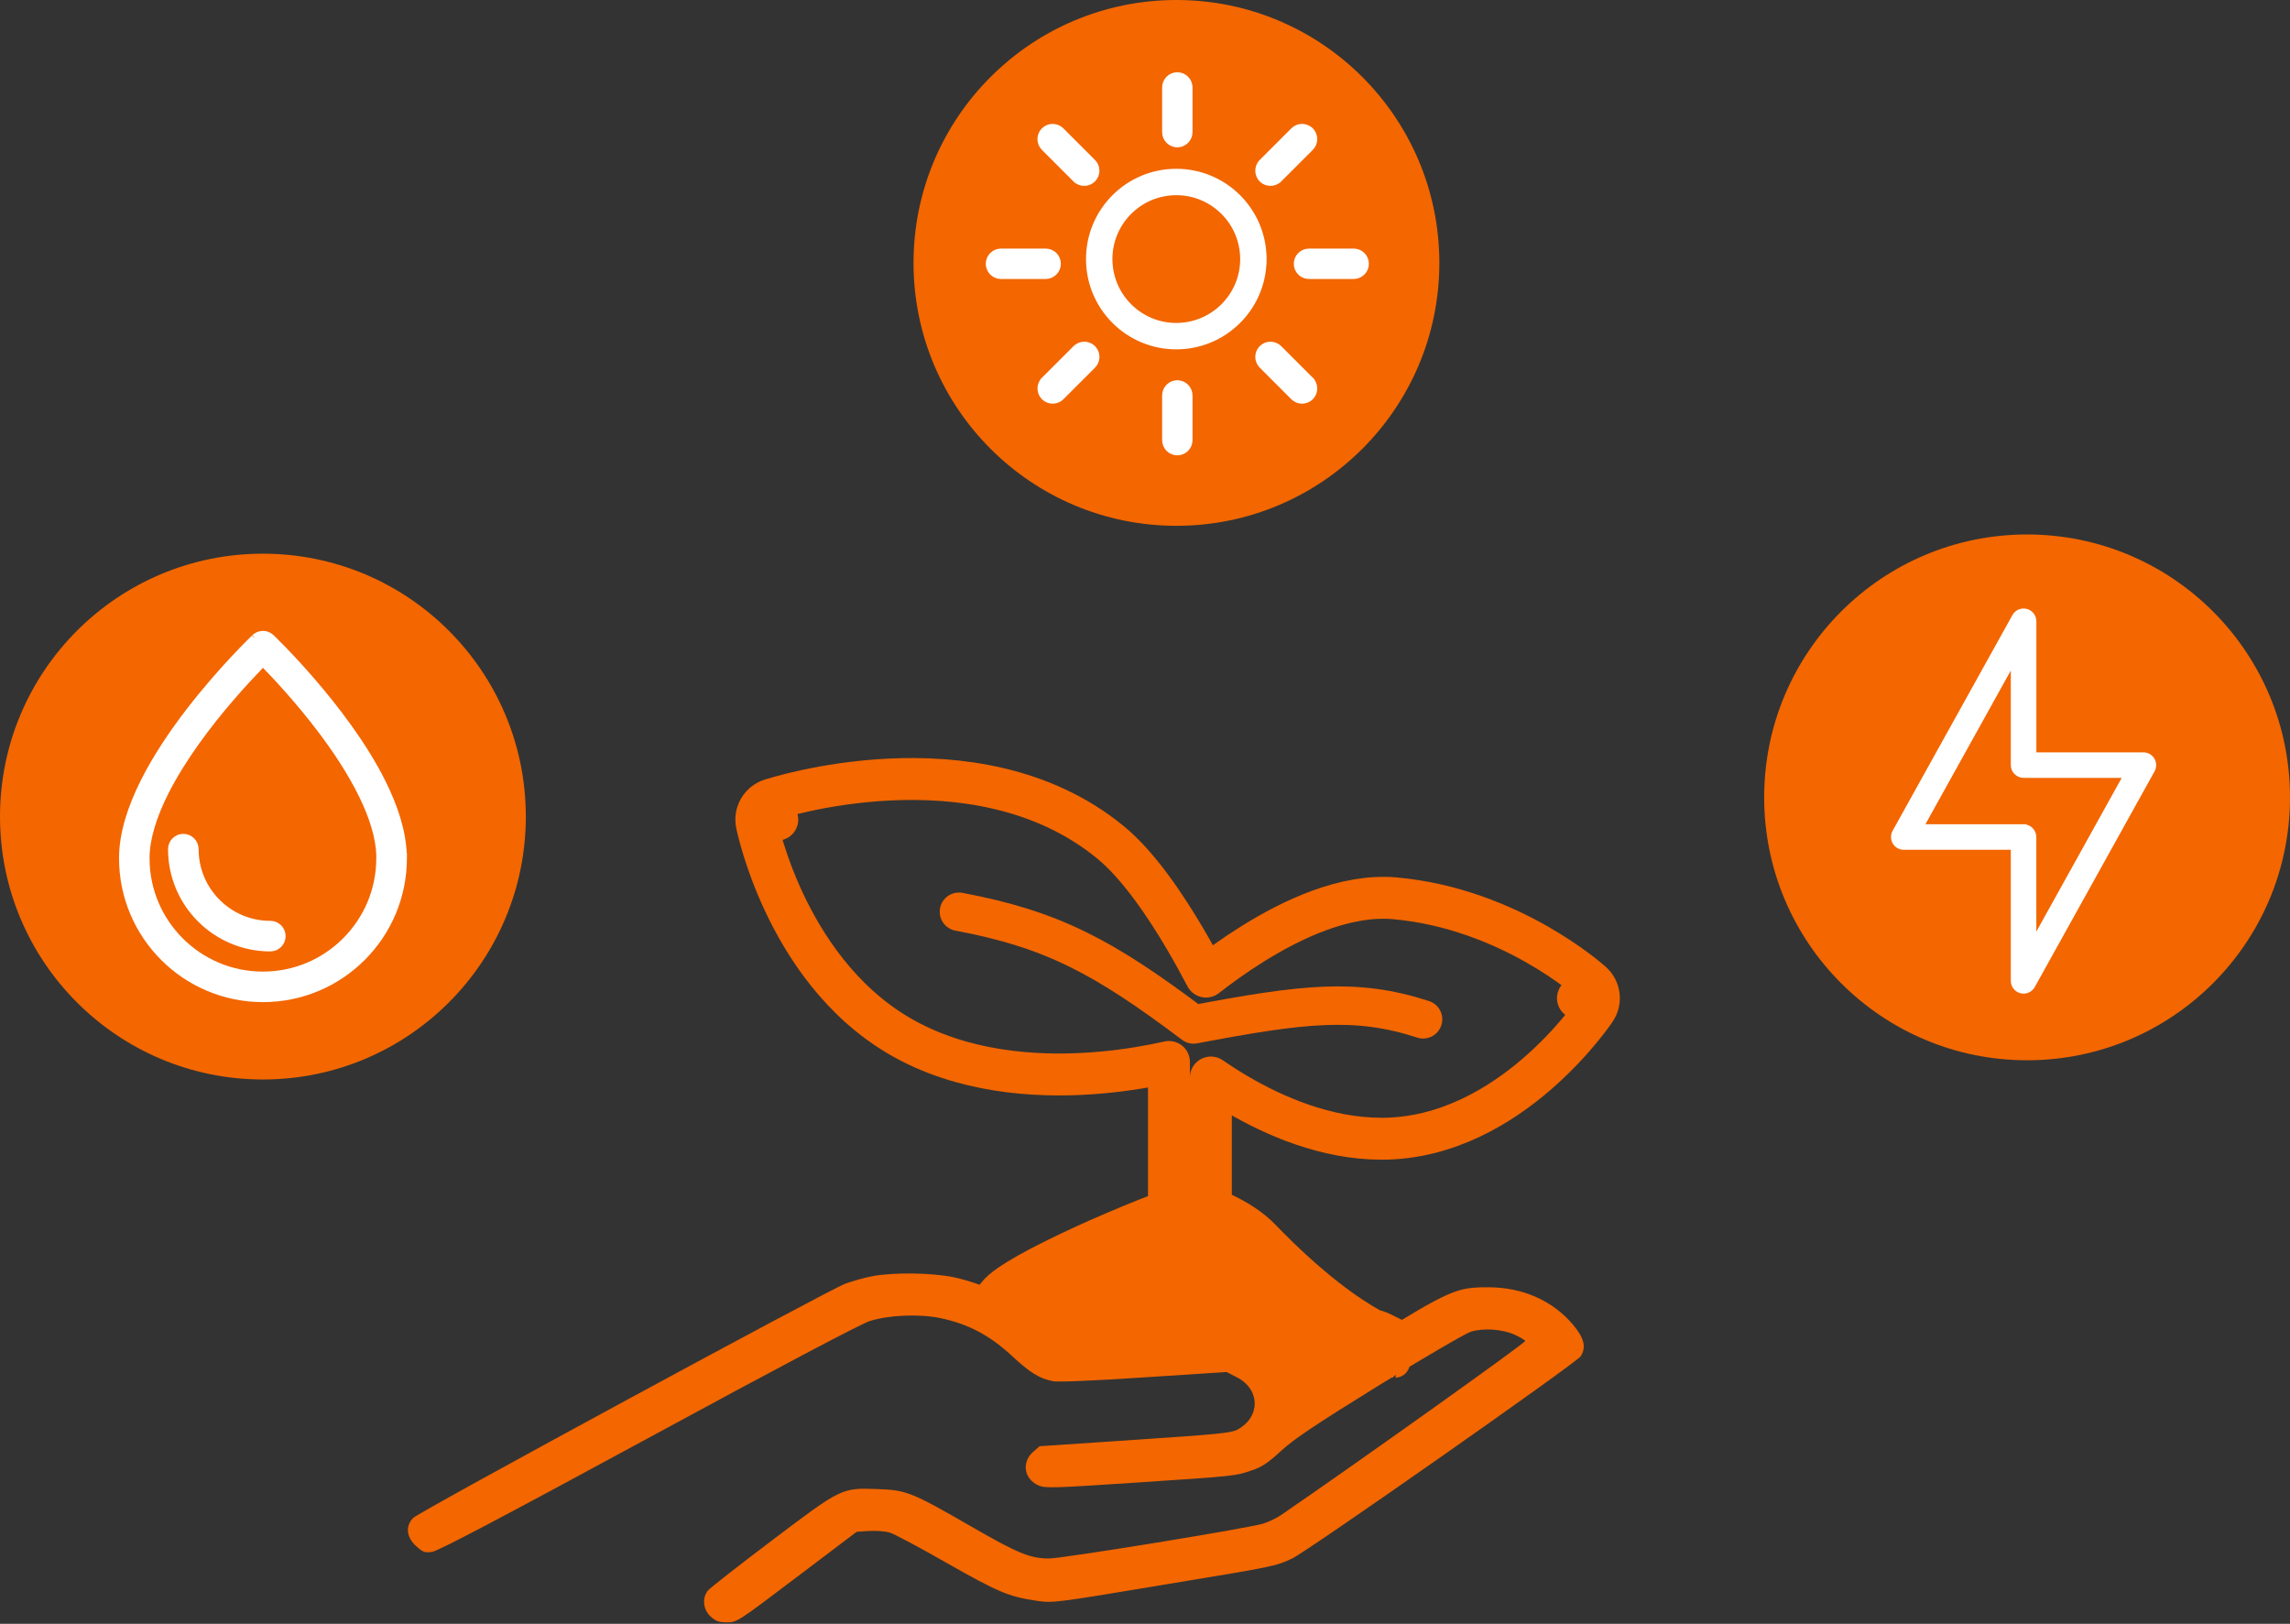 <svg xmlns="http://www.w3.org/2000/svg" width="1413" height="1002" viewBox="0 0 1413 1002" fill="none"><rect x="0" y="0" width="1413" height="1002" fill="#333333" stroke="none"/><circle cx="162.229" cy="503.88" r="162.229" fill="#F36600"></circle><path d="M160.463 411.489C161.102 410.824 161.706 410.201 162.272 409.623C169.719 417.216 183.881 432.305 197.67 450.515C207.087 462.952 216.265 476.816 223.016 490.585L223.017 490.588C229.487 503.727 233.58 516.637 233.926 527.866H233.889V529.58C233.889 549.373 225.887 567.255 212.895 580.247C199.904 593.239 182.021 601.241 162.229 601.241C142.437 601.241 124.554 593.239 111.562 580.247C98.57 567.255 90.568 549.373 90.568 529.58L90.568 529.576C90.539 517.621 95.004 503.55 102.155 489.309L102.156 489.307C112.841 467.965 129.219 446.563 142.96 430.666L142.963 430.664C149.811 422.708 156.003 416.098 160.459 411.493L160.463 411.489ZM249.303 527.836C248.902 512.735 243.551 497.237 236.117 482.34L236.116 482.337C224.494 459.155 207.366 436.995 193.221 420.532L193.22 420.531C186.124 412.29 179.743 405.472 175.124 400.702C172.814 398.317 170.944 396.443 169.644 395.158C168.994 394.515 168.486 394.02 168.138 393.682C167.964 393.513 167.829 393.383 167.737 393.294C167.627 393.189 167.605 393.167 167.614 393.177L167.602 393.165L167.59 393.153C164.615 390.293 159.903 390.293 156.928 393.153L156.915 393.165L156.903 393.177C156.91 393.17 156.854 393.224 156.674 393.397C156.514 393.551 156.281 393.777 155.979 394.072C155.375 394.661 154.499 395.523 153.389 396.636C151.168 398.861 148.01 402.087 144.225 406.131C136.655 414.216 126.567 425.577 116.437 438.737L116.436 438.738C106.31 451.908 96.123 466.895 88.372 482.368L88.371 482.37C80.661 497.82 75.191 513.918 75.16 529.547V529.55C75.16 577.663 114.147 616.649 162.259 616.649C210.371 616.649 249.357 577.663 249.357 529.55V527.836H249.303Z" fill="white" stroke="white" stroke-width="3.429"></path><path d="M166.8 569.923C154.093 569.923 142.635 564.802 134.297 556.464C125.96 548.127 120.839 536.669 120.839 523.962C120.839 519.712 117.37 516.243 113.12 516.243C108.871 516.243 105.401 519.712 105.401 523.962C105.401 557.873 132.889 585.361 166.8 585.361C171.05 585.361 174.519 581.891 174.519 577.642C174.519 573.398 171.085 569.923 166.8 569.923Z" fill="white" stroke="white" stroke-width="3.429"></path><circle cx="725.9" cy="162.229" r="162.229" fill="#F36600"></circle><path d="M754.544 131.126C761.921 138.503 766.434 148.629 766.462 159.861C766.462 171.091 761.923 181.218 754.544 188.597C747.167 195.973 737.041 200.487 725.809 200.515C714.579 200.515 704.453 195.976 697.074 188.597C689.697 181.219 685.183 171.093 685.155 159.86C685.156 148.631 689.695 138.505 697.074 131.126C704.451 123.749 714.577 119.236 725.81 119.208C737.039 119.208 747.165 123.748 754.544 131.126ZM780.266 161.098H780.279V159.861V158.625H780.266C779.609 129.103 755.489 105.391 725.809 105.391C695.715 105.391 671.338 129.768 671.338 159.861C671.338 189.955 695.715 214.332 725.809 214.332C755.489 214.332 779.609 190.62 780.266 161.098Z" fill="white" stroke="white" stroke-width="2.473"></path><path d="M718.492 53.952V81.541C718.492 85.919 722.068 89.495 726.445 89.495C730.823 89.495 734.399 85.919 734.399 81.541V53.952C734.399 49.574 730.823 45.999 726.445 45.999C722.072 45.999 718.492 49.537 718.492 53.952Z" fill="white" stroke="white" stroke-width="2.846"></path><path d="M718.492 244.009V271.598C718.492 275.976 722.068 279.552 726.445 279.552C730.823 279.552 734.399 275.976 734.399 271.598V244.009C734.399 239.631 730.823 236.055 726.445 236.055C722.068 236.055 718.492 239.631 718.492 244.009Z" fill="white" stroke="white" stroke-width="2.846"></path><path d="M778.299 110.948L779.306 109.942L778.299 110.948C781.402 114.051 786.449 114.051 789.552 110.948L788.545 109.942L789.552 110.948L809.044 91.456C812.147 88.353 812.147 83.306 809.044 80.203C805.951 77.11 800.901 77.058 797.788 80.206C797.787 80.207 797.786 80.208 797.785 80.21L778.299 99.695C775.197 102.798 775.197 107.846 778.299 110.948Z" fill="white" stroke="white" stroke-width="2.846"></path><path d="M643.912 234.087L644.915 235.09L643.912 234.087C640.81 237.19 640.81 242.237 643.912 245.34C647.015 248.442 652.063 248.442 655.165 245.34L674.657 225.848C677.76 222.745 677.76 217.698 674.657 214.595C671.555 211.493 666.507 211.493 663.405 214.595L643.912 234.087Z" fill="white" stroke="white" stroke-width="2.846"></path><path d="M835.269 154.821H807.679C803.302 154.821 799.726 158.397 799.726 162.774C799.726 167.152 803.302 170.728 807.679 170.728H835.269C839.646 170.728 843.222 167.152 843.222 162.774C843.222 158.364 839.679 154.821 835.269 154.821Z" fill="white" stroke="white" stroke-width="2.846"></path><path d="M645.212 154.821H617.622C613.245 154.821 609.669 158.397 609.669 162.774C609.669 167.152 613.245 170.728 617.622 170.728H645.212C649.589 170.728 653.165 167.152 653.165 162.774C653.165 158.364 649.622 154.821 645.212 154.821Z" fill="white" stroke="white" stroke-width="2.846"></path><path d="M809.044 234.087L808.038 235.094L809.044 234.087L789.552 214.595C786.449 211.493 781.402 211.493 778.299 214.595C775.197 217.698 775.197 222.745 778.299 225.848L797.791 245.34C800.894 248.442 805.942 248.442 809.044 245.34C812.147 242.237 812.147 237.19 809.044 234.087Z" fill="white" stroke="white" stroke-width="2.846"></path><path d="M663.372 110.954L664.378 109.947L663.372 110.954C666.474 114.056 671.522 114.056 674.625 110.954C677.718 107.86 677.77 102.81 674.622 99.698L655.132 80.208C652.03 77.106 646.982 77.106 643.879 80.208C640.777 83.311 640.777 88.359 643.879 91.461L663.372 110.954Z" fill="white" stroke="white" stroke-width="2.846"></path><circle cx="1250.77" cy="492.024" r="162.229" fill="#F36600"></circle><path d="M1249.37 509.43V509.386H1248.6H1247.83H1186.73L1241.49 410.796V472.117C1241.49 473.999 1242.24 475.815 1243.6 477.136C1244.93 478.437 1246.74 479.223 1248.6 479.223H1310.47L1255.71 577.814V516.492C1255.71 514.612 1254.96 512.798 1253.61 511.477C1252.48 510.348 1250.95 509.612 1249.37 509.43ZM1255.74 465.011V383.367C1255.74 380.133 1253.54 377.293 1250.41 376.477C1247.28 375.659 1243.98 377.079 1242.41 379.888L1242.41 379.889L1168.47 513.014L1168.47 513.014L1168.46 513.017C1167.26 515.218 1167.29 517.911 1168.54 520.075C1169.78 522.251 1172.16 523.598 1174.65 523.598H1241.49V605.242C1241.49 608.476 1243.7 611.316 1246.82 612.133C1249.95 612.951 1253.25 611.53 1254.82 608.722L1254.82 608.721L1328.76 475.596L1328.77 475.592C1329.97 473.392 1329.94 470.698 1328.7 468.534L1328.69 468.526C1327.41 466.363 1325.07 465.011 1322.58 465.011H1255.74Z" fill="white" stroke="white" stroke-width="1.533"></path><path d="M862.75 832.573L861.009 841.223L865.848 824.312C862.031 822.88 859.499 821.58 857.121 820.359C856.868 820.229 856.617 820.101 856.367 819.973C854.129 818.829 851.498 817.511 848.149 816.781C833.918 808.988 810.757 793.084 780.113 761.292L780.113 761.292C774.566 755.537 765.316 749.295 755.872 745.061C751.086 742.915 745.933 741.139 740.874 740.251C735.916 739.38 730.342 739.236 725.182 741.119C700.703 750.053 670.939 762.761 648.3 774.065C637.048 779.683 627.205 785.127 620.621 789.712C617.484 791.896 614.325 794.397 612.281 797.075C611.312 798.344 609.774 800.69 609.549 803.813C609.261 807.802 611.205 811.13 613.979 813.101C616.837 815.131 619.914 816.667 622.821 818.026C623.841 818.502 624.827 818.952 625.812 819.402C627.824 820.319 629.834 821.236 632.132 822.383C638.613 825.617 646.554 830.31 656.392 839.14L659.472 841.904L663.567 841.303C685.568 838.072 717.285 835.588 743.941 835.69C757.314 835.741 769.036 836.443 777.501 837.911C781.777 838.653 784.761 839.514 786.591 840.341C786.907 840.484 787.153 840.609 787.341 840.712L789.57 847.867L797.949 845.328C814.356 840.355 824.893 837.28 832.123 835.554C837.853 834.185 840.872 833.835 842.658 833.85C847.979 836.61 852.201 838.375 855.258 839.486C856.941 840.097 858.269 840.509 859.232 840.78C859.713 840.915 860.103 841.015 860.4 841.086C860.548 841.122 860.673 841.151 860.775 841.173C860.825 841.184 860.87 841.194 860.909 841.202L860.964 841.214L860.987 841.218L860.998 841.221L861.004 841.222C861.006 841.222 861.009 841.223 862.75 832.573ZM787.857 841.046C787.855 841.047 787.833 841.03 787.795 840.994C787.84 841.028 787.859 841.046 787.857 841.046Z" fill="#F36600" stroke="#F36600" stroke-width="17.646"></path><path d="M479.605 505.744C466.923 508.28 466.924 508.284 466.925 508.289L466.927 508.301L466.933 508.33L466.95 508.413C466.963 508.479 466.982 508.567 467.005 508.676C467.051 508.895 467.116 509.198 467.202 509.581C467.372 510.347 467.624 511.435 467.966 512.808C468.649 515.554 469.694 519.451 471.169 524.212C474.115 533.716 478.809 546.759 485.84 561.009C499.797 589.3 523.579 623.576 562.37 643.338C601.506 663.275 645.826 664.831 679.389 661.838C696.32 660.328 710.888 657.626 721.246 655.297C721.257 655.295 721.268 655.292 721.278 655.29V777.656C721.278 784.799 727.069 790.59 734.212 790.59C741.354 790.59 747.145 784.799 747.145 777.656V664.88C751.946 668.189 757.441 671.747 763.512 675.307C786.185 688.604 818.116 702.66 852.51 702.66C892.861 702.66 926.072 681.985 948.456 662.602C959.768 652.807 968.669 643.041 974.751 635.719C977.8 632.049 980.16 628.969 981.779 626.774C982.59 625.676 983.216 624.798 983.652 624.175C983.782 623.99 983.895 623.828 983.991 623.689C984.056 623.594 984.114 623.51 984.163 623.438L984.219 623.357C984.255 623.304 984.286 623.259 984.311 623.222L984.357 623.153L984.373 623.128L984.38 623.119C984.383 623.115 984.385 623.111 973.633 615.923M479.605 505.744C475.565 493.458 475.57 493.457 475.574 493.455L475.587 493.451L475.619 493.441L475.717 493.409C475.797 493.383 475.906 493.348 476.044 493.304C476.318 493.217 476.706 493.096 477.203 492.945C478.196 492.642 479.625 492.219 481.448 491.712C485.093 490.698 490.326 489.342 496.826 487.93C509.803 485.109 527.954 482.033 548.675 481.024C589.769 479.022 642.957 485.072 685.211 519.764C702.756 534.168 719.456 559.271 731.299 579.408C736.402 588.084 740.789 596.165 744.16 602.617C751.447 596.911 761.459 589.552 773.078 582.311C796.679 567.602 829.776 551.526 860.731 554.31C896.5 557.527 926.809 570.542 948.008 582.556C958.645 588.585 967.104 594.427 972.945 598.798C975.869 600.985 978.146 602.811 979.721 604.117C980.509 604.769 981.123 605.293 981.555 605.667C981.771 605.855 981.942 606.005 982.066 606.115C982.115 606.157 982.156 606.194 982.19 606.225L982.219 606.25L982.269 606.295L982.287 606.312L982.295 606.318C982.298 606.321 982.301 606.324 973.633 615.923M479.605 505.744L466.923 508.28C465.64 501.864 469.35 495.502 475.565 493.458L479.605 505.744ZM973.633 615.923L982.301 606.324C987.066 610.627 987.953 617.774 984.385 623.111L973.633 615.923Z" stroke="#F36600" stroke-width="25.866" stroke-linecap="round" stroke-linejoin="round"></path><path d="M591.692 562.592C649.265 573.437 680.862 590.301 736.476 632.158C804.027 619.355 836.553 615.445 878.081 628.98" stroke="#F36600" stroke-width="23.711" stroke-linecap="round" stroke-linejoin="round"></path><path d="M537.936 787.545C533.336 788.407 526.03 790.499 521.565 792.099C511.012 796.037 258.956 932.644 255.032 936.582C250.027 941.505 250.703 948.52 256.656 953.935C260.85 957.75 262.068 958.242 266.533 957.627C270.05 957.258 310.639 935.844 399.799 887.477C479.082 844.403 531.171 816.959 536.447 815.236C548.489 811.421 566.754 810.682 579.877 813.267C597.06 816.836 610.319 823.728 623.848 836.158C635.619 847.111 641.166 850.557 649.69 852.28C652.666 852.895 674.043 852.034 705.567 849.941L756.844 846.618L763.068 849.818C777.68 857.202 777.95 874.432 763.474 882.185C759.55 884.278 751.297 885.016 700.155 888.462L641.437 892.4L637.243 896.092C630.207 902.492 631.966 912.83 640.896 916.645C644.819 918.368 650.231 918.245 699.885 914.922C762.662 910.738 762.121 910.861 772.403 907.292C778.491 905.322 782.55 902.615 790.397 895.354C798.38 887.97 811.639 879.109 851.01 854.741C878.745 837.634 904.181 822.866 907.563 821.759C915.411 819.297 927.181 820.159 934.893 823.728C937.87 825.081 940.711 826.804 941.117 827.42C941.793 828.281 836.127 903.6 790.262 934.982C787.556 936.828 782.686 939.167 779.438 940.151C769.832 943.105 655.508 961.688 647.119 961.688C635.484 961.565 628.178 958.611 598.954 941.751C562.695 920.829 559.177 919.475 541.995 918.86C519.13 917.999 519.536 917.876 476.376 950.489C455.811 965.996 437.952 980.025 436.735 981.502C433.082 986.179 433.893 993.317 438.493 997.501C441.741 1000.45 443.635 1001.07 448.641 1001.07C454.729 1001.07 455.405 1000.58 491.665 973.134L528.6 945.197L536.177 944.705C540.371 944.458 546.189 944.828 549.03 945.689C551.871 946.551 567.971 955.166 584.748 964.765C615.731 982.364 622.495 985.194 638.866 987.656C649.825 989.256 649.013 989.379 719.908 977.564C786.339 966.611 787.015 966.488 797.297 961.688C806.227 957.627 972.911 840.834 975.347 836.896C978.864 831.358 977.511 825.697 970.747 817.574C958.164 802.56 939.493 794.314 918.252 794.314C898.634 794.314 894.981 795.914 845.733 826.189L801.898 853.264L798.515 846.865C792.021 834.188 777.274 824.22 761.173 821.512C756.438 820.651 741.826 821.143 709.896 823.358C648.878 827.42 654.831 827.789 646.037 819.051C631.154 804.037 610.589 792.96 588.672 788.161C575.277 785.33 550.924 784.961 537.936 787.545Z" fill="#F36600"></path></svg>